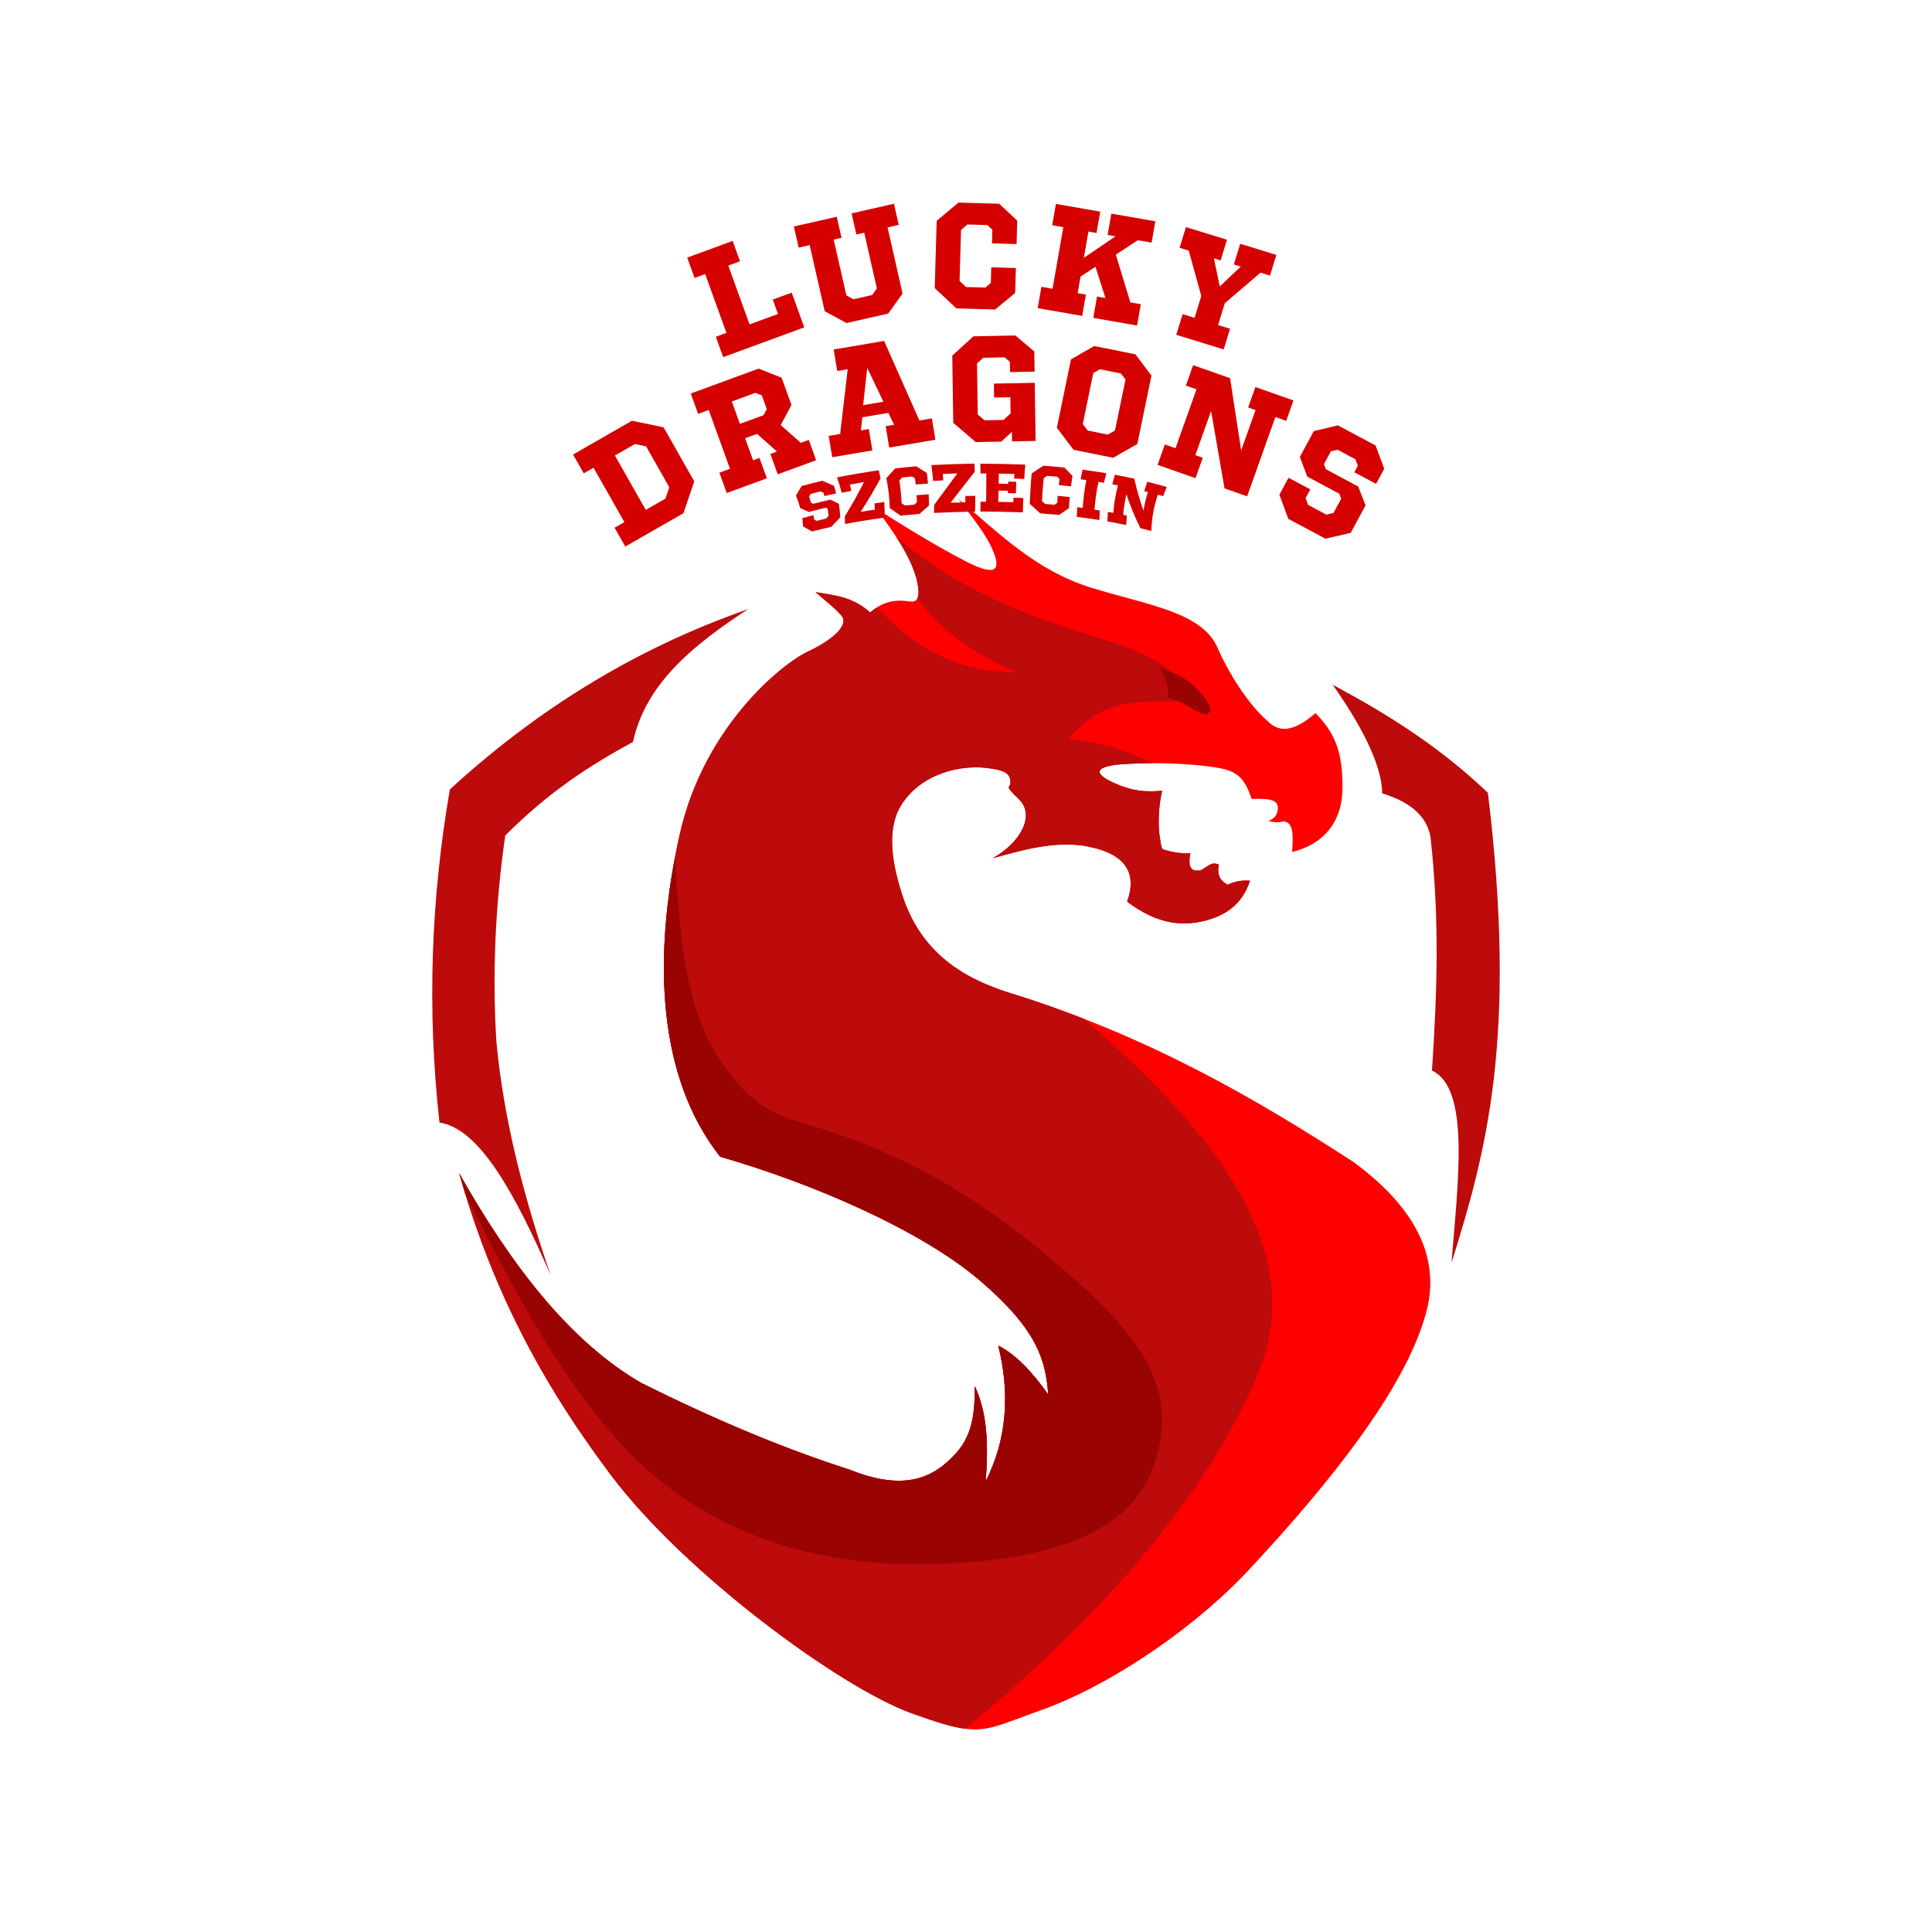 <?xml version="1.0" encoding="UTF-8"?>
<!DOCTYPE svg PUBLIC "-//W3C//DTD SVG 1.0//EN" "http://www.w3.org/TR/2001/REC-SVG-20010904/DTD/svg10.dtd">
<!-- Creator: CorelDRAW X8 -->
<svg xmlns="http://www.w3.org/2000/svg" xml:space="preserve" width="460px" height="460px" version="1.0" shape-rendering="geometricPrecision" text-rendering="geometricPrecision" image-rendering="optimizeQuality" fill-rule="evenodd" clip-rule="evenodd"
viewBox="0 0 460000 460000"
 xmlns:xlink="http://www.w3.org/1999/xlink">
 <g id="Warstwa_x0020_1">
  <g id="_2343207258400">
   <g>
    <path fill="#BD0A0A" d="M104639 267286c-3013,-27020 -2008,-53438 2473,-79334 20138,-18451 43366,-33271 70998,-42917 -12829,8408 -24350,17569 -27401,31617 -10061,5449 -20163,11955 -30412,22282 -2371,16527 -3115,32872 -2115,49024 1819,19427 6800,37754 12929,55681 -8308,-19048 -16850,-34955 -26472,-36353z"/>
    <path fill="#BD0A0A" d="M317300 163046c12890,6861 25448,14718 36959,25717 7112,58426 -473,85788 -8658,111879 1588,-19852 4398,-41498 -4653,-45746 1232,-18663 1846,-36089 -375,-55788 -1053,-5360 -5608,-8428 -11485,-10212 5,-7011 -5579,-17111 -11788,-25850z"/>
    <path fill="#FE0000" d="M171485 275416c-16322,-20629 -15354,-51356 -9636,-76783 5718,-25428 24096,-40468 30511,-43501 6415,-3032 9808,-6489 7965,-8581 -1843,-2092 -4099,-3718 -6149,-5577 4406,773 8856,1073 12991,4846 3188,-2700 6075,-3136 9403,-2618 2345,410 2548,-1888 1568,-5680 -1773,-6004 -5720,-11126 -9394,-16359 7052,4466 14142,8838 21463,12631 7338,3685 7917,1548 6311,-2456 -1606,-4004 -5145,-8293 -8339,-12546 9991,8427 18505,17102 31830,21198 13324,4096 26101,5734 29832,14126 2482,5756 7177,13412 11923,17530 3446,3547 7380,1618 11452,-1868 4751,4863 6531,9449 6414,18150 -117,8702 -5591,13464 -11982,14913 345,-4391 228,-7245 -2250,-7273 -1132,408 -2265,156 -3397,-86 1095,-475 1970,-1137 2166,-2381 736,-3132 -2864,-2907 -6188,-2896 -1899,-6038 -4423,-6942 -9824,-7674 -5401,-731 -13830,-1118 -21312,-541 -6657,560 -6169,2382 -1622,4415 4547,2033 7533,2206 11480,1862 -933,3956 -1029,8505 -511,11376 519,2872 127,2410 1953,2926 1827,516 3895,697 5276,570 -551,2726 -102,4228 1656,4132 1679,273 2906,-2533 5121,-1389 -409,1979 -33,3683 2124,4763 1834,-887 3582,-1092 5288,-952 -1781,5644 -5974,8478 -11322,9669 -5347,1192 -11061,500 -17921,-4688 2483,-7005 -400,-11755 -10746,-13372 -7639,-902 -14424,1189 -21275,3045 6716,-3777 10152,-10224 6289,-14011 -3864,-3787 -1961,-2269 -2054,-4316 -94,-2046 -1885,-2563 -4103,-2960 -7977,-1431 -17301,1417 -21835,8513 -3262,5103 -2714,12602 100,21243 4364,13895 14462,20269 26657,23895 32694,10279 58158,25259 80779,39898 14372,10558 20275,21910 17830,34044 -3053,13831 -15021,33718 -43827,64367 -14334,14792 -33903,27070 -48203,32127 -14300,5057 -14128,6873 -31030,740 -16903,-6134 -53924,-33267 -71538,-56736 -17613,-23470 -28616,-45607 -36094,-71826 12581,22310 26611,40272 43396,49967 16782,8366 33344,15426 49599,20639 12408,4958 19171,2255 24214,-2782 5345,-5011 5529,-11055 5567,-17128 3036,6507 3244,14067 2602,22676 5016,-9899 5852,-20831 2986,-32307 3970,1948 7940,6030 11910,11656 -627,-8182 -2550,-15466 -16414,-27273 -13864,-11807 -39435,-22955 -61690,-29357z"/>
    <path fill="#BD0A0A" d="M171485 275416c-16322,-20629 -15354,-51356 -9636,-76783 5718,-25428 24096,-40468 30511,-43501 6415,-3032 9808,-6489 7965,-8581 -1843,-2092 -4099,-3718 -6149,-5577 4406,773 8856,1073 12991,4846 546,-462 1082,-858 1614,-1194 7750,8440 17535,15285 33348,15517 -11099,-4814 -18613,-10823 -23732,-17630 496,-928 338,-2683 -259,-4991 -1014,-3435 -2741,-6582 -4720,-9626 11376,9664 24587,17004 49518,24433 17577,5237 24718,14641 20228,14683 -11964,110 -20152,-1243 -28718,8851 7512,961 14128,2944 19938,5849 -2522,3 -5083,89 -7541,278 -6657,560 -6169,2382 -1622,4415 4547,2033 7533,2206 11480,1862 -933,3956 -1029,8505 -511,11376 519,2872 127,2410 1953,2926 1827,516 3895,697 5276,570 -551,2726 -102,4228 1656,4132 1679,273 2906,-2533 5121,-1389 -409,1979 -33,3683 2124,4763 1834,-887 3582,-1092 5288,-952 -1781,5644 -5974,8478 -11322,9669 -5347,1192 -11061,500 -17921,-4688 2483,-7005 -400,-11755 -10746,-13372 -7639,-902 -14424,1189 -21275,3045 6716,-3777 10152,-10224 6289,-14011 -3864,-3787 -1961,-2269 -2054,-4316 -94,-2046 -1885,-2563 -4103,-2960 -7977,-1431 -17301,1417 -21835,8513 -3262,5103 -2714,12602 100,21243 4364,13895 14462,20269 26657,23895 5714,1796 11208,3737 16504,5794 31757,27170 53573,55506 41711,84266 -12250,29699 -38045,58659 -69808,84840 -3091,-397 -6921,-1569 -12858,-3724 -16903,-6134 -53924,-33267 -71538,-56736 -17613,-23470 -28616,-45607 -36094,-71826 12581,22310 26611,40272 43396,49967 16782,8366 33344,15426 49599,20639 12408,4958 19171,2255 24214,-2782 5345,-5011 5529,-11055 5567,-17128 3036,6507 3244,14067 2602,22676 5016,-9899 5852,-20831 2986,-32307 3970,1948 7940,6030 11910,11656 -627,-8182 -2550,-15466 -16414,-27273 -13864,-11807 -39435,-22955 -61690,-29357z"/>
    <path fill="#990402" d="M171485 275416c-15166,-19168 -15403,-47056 -10773,-71309 1116,19390 2800,38211 11772,49745 5795,8572 12007,11716 18328,13447 28195,7899 47668,21888 64876,37134 17208,15246 24740,27176 19163,44141 -5576,16965 -25872,23009 -52059,23814 -26188,806 -55076,-5760 -76568,-30387 -14449,-16557 -25065,-37159 -35482,-57862 -489,-1589 -965,-3194 -1427,-4814 12581,22310 26611,40272 43396,49967 16782,8366 33344,15426 49599,20639 12408,4958 19171,2255 24214,-2782 5345,-5011 5529,-11055 5567,-17128 3036,6507 3244,14067 2602,22676 5016,-9899 5852,-20831 2986,-32307 3970,1948 7940,6030 11910,11656 -627,-8182 -2550,-15466 -16414,-27273 -13864,-11807 -39435,-22955 -61690,-29357z"/>
    <path fill="#990402" d="M276002 159003c3706,1454 6336,1905 10059,6179 3722,4273 2013,6056 -1638,3880 -3651,-2177 -4063,-2399 -6438,-2961 550,-2455 -462,-4796 -1983,-7098z"/>
   </g>
   <g>
    <polygon fill="#D50100" fill-rule="nonzero" points="176192,62212 173401,63236 178463,77237 185228,74754 183991,71330 188502,69676 191492,77947 172188,85029 170436,80182 172959,79256 167897,65256 165374,66181 163621,61334 174440,57365 "/>
    <path fill="#D50100" fill-rule="nonzero" d="M198585 115677c171,600 352,1197 505,1795 -931,203 -1862,418 -2794,634 -64,-256 -138,-512 -220,-769 -238,-108 -493,-219 -731,-329 -762,192 -1532,387 -2276,579 -148,209 -296,415 -435,620 165,501 321,1004 451,1503 194,82 378,162 572,241 1345,-344 2698,-677 4068,-995 660,321 1345,649 2004,982 84,544 155,1087 208,1631 52,543 105,1087 126,1629 -704,741 -1418,1492 -2141,2240 -1550,347 -3073,721 -4596,1103 -685,-401 -1386,-800 -2106,-1197 -54,-655 -117,-1309 -198,-1964 887,-239 1784,-483 2663,-726 44,337 80,673 125,1011 202,118 403,238 623,353 753,-187 1505,-377 2267,-562 192,-211 385,-424 578,-638 -66,-559 -123,-1118 -206,-1679 -167,-87 -334,-172 -492,-261 -1353,332 -2679,668 -4006,1024 -678,-314 -1364,-627 -2059,-944 -139,-498 -277,-995 -442,-1492 -165,-497 -366,-997 -549,-1494 456,-748 912,-1503 1350,-2258 1631,-435 3281,-859 4938,-1250 942,398 1858,798 2773,1213zm11078 -1800c-729,1322 -1482,2657 -2258,3984 -779,1330 -1628,2671 -2473,4005 1127,-187 2254,-371 3380,-538 -23,-489 -55,-982 -95,-1473 777,-116 1546,-229 2323,-330 28,616 70,1235 85,1849 16,615 13,1234 6,1848 -3172,444 -6328,952 -9442,1532 -1,-616 -13,-1232 -32,-1851 837,-1361 1665,-2706 2412,-4066 739,-1347 1450,-2700 2135,-4050 -1127,194 -2245,385 -3363,596 121,498 259,995 371,1493 -779,147 -1557,295 -2318,455 -163,-610 -312,-1226 -496,-1833 -185,-614 -404,-1223 -601,-1836 3275,-641 6584,-1206 9926,-1697 153,637 306,1275 440,1912zm11020 -1263c103,839 188,1676 273,2513 -981,65 -1954,143 -2926,224 -59,-486 -117,-973 -176,-1459 -219,-145 -447,-289 -683,-437 -794,77 -1589,155 -2374,233 -229,225 -457,450 -668,678 127,908 260,1813 348,2720 87,905 148,1814 187,2721 271,182 525,366 796,550 749,-69 1499,-142 2249,-211 192,-188 401,-377 602,-567 -21,-556 -42,-1111 -81,-1669 963,-77 1927,-154 2890,-218 31,894 61,1787 73,2680 -756,659 -1512,1326 -2278,1996 -1498,119 -2989,258 -4488,406 -848,-602 -1697,-1206 -2571,-1799 -50,-1192 -112,-2386 -255,-3573 -143,-1195 -338,-2384 -565,-3575 696,-778 1420,-1547 2134,-2318 1661,-178 3330,-340 4999,-481 850,524 1691,1051 2514,1586zm11395 -294c-967,1217 -1931,2445 -2873,3671 -947,1229 -1917,2465 -2866,3703 1167,-39 2326,-75 3502,-102 -5,-498 -1,-999 3,-1499 793,-18 1586,-30 2369,-38 2,625 -6,1251 -13,1875 -7,624 -23,1251 -40,1873 -3269,57 -6521,161 -9766,324 7,-632 15,-1266 14,-1900 932,-1263 1868,-2522 2778,-3774 909,-1252 1845,-2495 2759,-3743 -1158,42 -2326,84 -3476,139 41,509 90,1018 121,1528 -803,41 -1605,83 -2416,131 -64,-627 -110,-1257 -182,-1884 -74,-628 -164,-1257 -228,-1885 3415,-182 6837,-297 10257,-359 19,646 38,1293 57,1940zm11796 1720c-818,-35 -1609,-68 -2410,-101 10,-362 37,-727 55,-1091 -1236,-34 -2473,-69 -3701,-89 -21,798 -33,1597 -53,2395 756,10 1512,28 2277,49 5,-179 10,-358 15,-538 631,18 1280,36 1921,60 -32,912 -74,1823 -107,2735 -640,-24 -1272,-41 -1904,-58 5,-184 10,-369 23,-554 -756,-20 -1512,-39 -2250,-49 -24,897 -39,1794 -62,2689 1193,20 2394,52 3595,84 9,-362 28,-726 37,-1090 783,29 1557,62 2339,96 -23,569 -47,1139 -62,1708 -15,568 -38,1137 -53,1704 -3371,-120 -6735,-188 -10118,-199 20,-774 32,-1552 52,-2328 436,-2 872,-2 1317,-1 21,-1122 32,-2243 43,-3364 12,-1122 5,-2244 8,-3364 -463,-2 -917,-3 -1371,-4 -24,-776 -49,-1554 -55,-2330 3570,18 7138,91 10705,223 -51,571 -97,1141 -134,1711 -37,567 -65,1136 -107,1706zm11478 -738c-128,833 -256,1664 -359,2496 -976,-103 -1935,-208 -2903,-307 48,-485 114,-970 180,-1455 -191,-179 -364,-361 -555,-540 -791,-72 -1591,-144 -2390,-207 -281,181 -553,363 -825,544 -85,912 -172,1823 -240,2734 -68,909 -118,1820 -169,2732 244,229 487,460 739,687 747,58 1493,123 2248,189 217,-155 426,-309 644,-464 32,-555 74,-1109 114,-1666 959,97 1910,199 2869,300 -86,885 -145,1772 -203,2658 -780,530 -1559,1059 -2321,1590 -1492,-133 -2985,-259 -4486,-363 -853,-763 -1688,-1516 -2524,-2268 67,-1202 125,-2405 192,-3608 67,-1202 170,-2408 264,-3610 897,-626 1830,-1248 2790,-1862 1662,122 3332,272 5001,432 642,664 1292,1325 1934,1988zm7507 1650c-443,-71 -887,-144 -1321,-218 -224,1101 -435,2199 -593,3301 -157,1099 -262,2199 -353,3300 417,70 851,137 1277,205 -55,759 -93,1519 -122,2277 -1774,-277 -3574,-527 -5366,-761 28,-765 66,-1532 112,-2298 436,53 870,109 1296,170 82,-1106 178,-2211 318,-3314 140,-1107 325,-2211 531,-3315 -452,-66 -896,-125 -1340,-181 136,-767 281,-1534 443,-2301 1899,262 3788,544 5676,853 -198,761 -396,1522 -558,2282zm14092 3186c-434,-118 -858,-234 -1291,-351 -447,1438 -840,2872 -1101,4316 -259,1430 -369,2873 -441,4308 -867,-222 -1725,-439 -2592,-644 -660,-1348 -1280,-2690 -1836,-4043 -549,-1336 -1034,-2696 -1506,-4046 -173,816 -341,1632 -465,2447 -123,814 -229,1631 -304,2445 293,59 576,123 868,187 -64,750 -110,1502 -139,2249 -1488,-304 -2975,-596 -4474,-864 29,-755 67,-1513 131,-2270 416,76 842,153 1267,229 100,-1092 222,-2186 406,-3275 184,-1093 422,-2183 691,-3276 -444,-81 -878,-162 -1321,-241 189,-759 387,-1516 603,-2275 1541,290 3082,608 4614,935 305,1272 613,2546 969,3802 362,1276 780,2544 1219,3811 135,-735 279,-1474 449,-2207 171,-737 386,-1475 618,-2210 -309,-77 -601,-150 -893,-223 233,-746 493,-1493 762,-2239 1548,391 3086,804 4615,1220 -304,739 -590,1477 -849,2215z"/>
    <polygon fill="#D50100" fill-rule="nonzero" points="213986,53541 211326,54145 214903,69892 211476,74662 201550,76916 196359,74103 192783,58356 190162,58951 189020,53925 199225,51607 200367,56634 198501,57057 201510,70309 203187,71259 207674,70240 208777,68659 205767,55407 203901,55831 202759,50805 212844,48514 "/>
    <polygon fill="#D50100" fill-rule="nonzero" points="242203,52536 242042,58114 236181,57946 236275,54703 235091,53588 230357,53451 228819,54741 228470,66883 230010,68334 234622,68467 235910,67350 236017,63639 241878,63807 241707,69752 236950,73690 227711,73425 222554,68594 223015,52585 228192,48233 237919,48513 "/>
    <polygon fill="#D50100" fill-rule="nonzero" points="274190,57768 270901,57193 265669,60631 269136,71997 271623,72432 270735,77509 260306,75684 261195,70606 263200,70958 260824,63516 257272,65858 256582,69799 258547,70143 257659,75220 247070,73367 247959,68290 250606,68753 253173,54090 250525,53626 251413,48549 261962,50395 261074,55472 259148,55136 258055,61384 265606,56266 263721,55936 264609,50859 275079,52691 "/>
    <polygon fill="#D50100" fill-rule="nonzero" points="302378,65616 300120,64922 291625,72190 290025,77393 292867,78266 291353,83193 280065,79724 281579,74797 284421,75670 286020,70468 283035,59670 280855,59000 282369,54073 292138,57076 290624,62003 289028,61513 290423,68201 295411,63474 293776,62972 295291,58045 303892,60689 "/>
    <path fill="#D50100" fill-rule="nonzero" d="M165301 114616l-2581 7580 -13847 7940 -2542 -4484 2331 -1337 -7344 -12950 -2332 1337 -2542 -4484 14023 -8040 7538 1571 7296 12867zm-18897 -6168l7344 12951 4698 -2694 913 -2684 -5530 -9751 -2656 -555 -4769 2733z"/>
    <path fill="#D50100" fill-rule="nonzero" d="M218905 100115l2971 -504 838 5086 -10999 1866 -838 -5086 2007 -340 -1375 -2838 -6183 1049 -351 3131 1887 -321 839 5086 -9554 1621 -838 -5085 2729 -463 1794 -15405 -2489 422 -844 -5122 12003 -2036 8403 18939zm-13393 -3651l4817 -817 -3844 -8050 -973 8867z"/>
    <path fill="#D50100" fill-rule="nonzero" d="M186097 89935l2348 6497 -2567 4776 4781 4222 1911 -701 1752 4847 -9147 3357 -1753 -4848 1567 -574 -4741 -4213 -2841 1043 1899 5254 1529 -560 1753 4847 -9557 3506 -1753 -4847 2524 -926 -5062 -14000 -2523 925 -1753 -4847 16163 -5930 5470 2172zm-11853 5660l1925 5322 5619 -2061 776 -1444 -1184 -3277 -1517 -602 -5619 2062z"/>
    <polygon fill="#D50100" fill-rule="nonzero" points="246333,88476 240471,88591 240435,86139 239204,85082 234102,85182 232623,86544 232802,98691 234404,100066 238936,99978 240617,98430 240560,94573 236692,94649 236643,91333 246372,91143 246578,104984 240960,105093 240926,102823 238395,105143 232330,105262 226968,100686 226730,84671 231766,80072 241760,79876 246262,83688 "/>
    <path fill="#D50100" fill-rule="nonzero" d="M270794 105711l-5757 3283 -9440 -1901 -3962 -5242 3361 -16286 5534 -3181 9799 1973 3826 5067 -3361 16287zm-3928 -16793l-4963 -1000 -1591 893 -2505 12145 1168 1559 4802 967 1693 -982 2507 -12145 -1111 -1437z"/>
    <polygon fill="#D50100" fill-rule="nonzero" points="306239,100200 303665,99295 296933,118172 291554,116283 288358,97852 284604,108378 286372,108998 284640,113853 275612,110681 277344,105826 279879,106718 284881,92695 282345,91804 284076,86949 292874,90040 295513,107243 298940,97635 297173,97014 298904,92159 307971,95344 "/>
    <polygon fill="#D50100" fill-rule="nonzero" points="329583,111600 327630,115209 322460,112443 323301,110889 322709,109346 318497,107092 316872,107456 315214,110520 315714,111735 323372,115833 325137,120327 321595,126874 315569,128256 306738,123530 304620,117777 306798,113751 311968,116517 310853,118578 311447,120204 315803,122535 317494,122132 319330,118740 318899,117569 311253,113477 309490,108779 312809,102644 318551,101274 327526,106077 "/>
   </g>
  </g>
 </g>
</svg>
